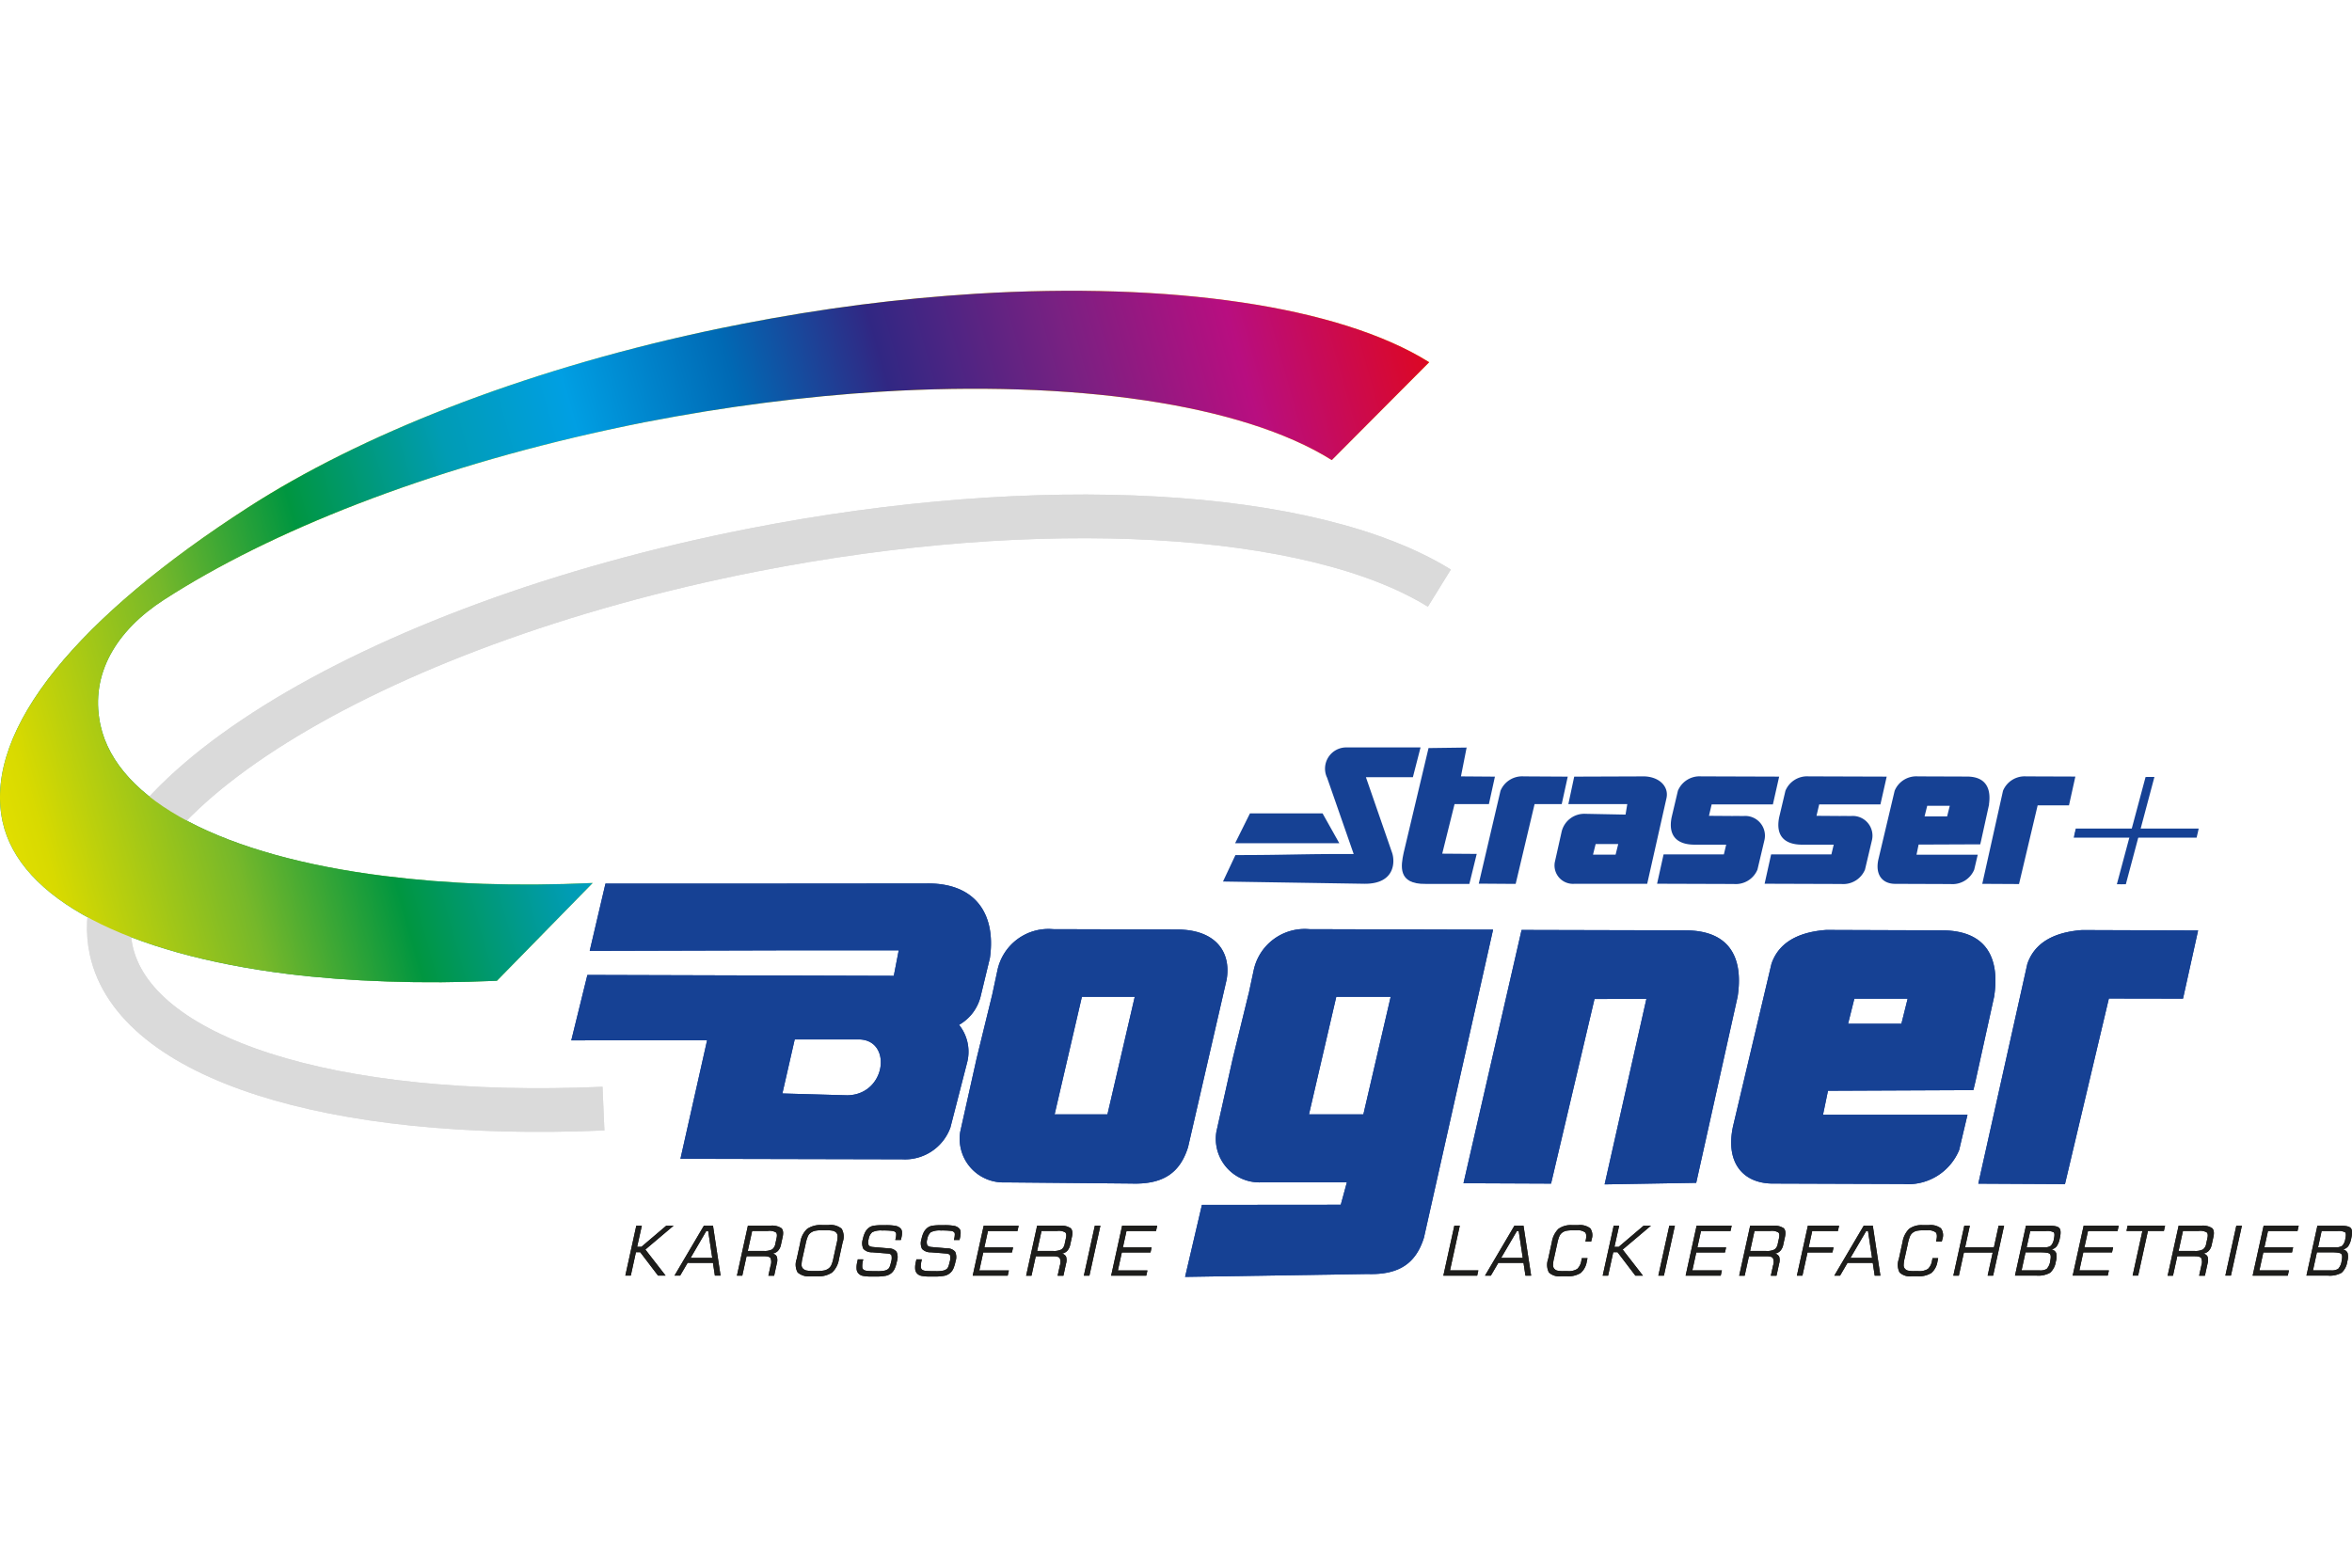 <svg xmlns="http://www.w3.org/2000/svg" xmlns:xlink="http://www.w3.org/1999/xlink" width="150" height="100" viewBox="0 0 150 100"><defs><style>.a{fill:#fff;}.b,.e{fill:none;}.c{clip-path:url(#a);}.d{fill:#1d1d1b;}.e{stroke:#dadada;stroke-miterlimit:22.93;stroke-width:2.786px;}.f{clip-path:url(#b);}.g{clip-path:url(#c);}.h{fill:url(#d);}.i{fill:#164194;fill-rule:evenodd;}.j{fill:url(#g);}</style><clipPath id="a"><rect class="a" width="150" height="100" transform="translate(2040 -1938)"/></clipPath><clipPath id="b"><path class="b" d="M61.257,114.3h-.013c-2.379.108-4.709.122-6.972.045-2.3-.077-4.416-.241-6.337-.479C37.7,112.59,30.8,109.084,29.73,104.147c-.016-.071-.026-.119-.029-.135C28.563,98.2,34.622,91.043,45.42,84.084c7.093-4.572,17.287-8.63,28.966-11.17.725-.159,1.545-.325,2.461-.505-.016,0-.034.005.016-.005h0c2.577-.5,5.112-.913,7.58-1.23,2.442-.315,4.905-.545,7.358-.7,12.366-.757,23.15.765,28.913,4.368L114.5,81.084c-5.749-3.6-16.491-5.114-28.807-4.36-2.347.143-4.8.378-7.35.706-2.516.323-5.04.73-7.538,1.217h0c-.082.021.034-.005-.013,0-.738.146-1.561.315-2.463.511C56.786,81.672,46.84,85.6,40.035,89.987c-3.1,2-4.7,4.762-4.093,7.863.013.074.024.116.026.132,1.064,4.887,7.927,8.361,18.118,9.633,2.053.257,4.162.426,6.3.5,2.177.074,4.5.058,6.964-.053h.013L61.254,114.3"/></clipPath><clipPath id="c"><rect class="b" width="150.268" height="63.236" transform="translate(29.521 70.152)"/></clipPath><linearGradient id="d" x1="-0.29" y1="0.548" x2="0.349" y2="0.548" gradientUnits="objectBoundingBox"><stop offset="0" stop-color="#e30613"/><stop offset="0.13" stop-color="#b80e80"/><stop offset="0.23" stop-color="#782182"/><stop offset="0.34" stop-color="#312783"/><stop offset="0.43" stop-color="#0069b4"/><stop offset="0.53" stop-color="#009fe3"/><stop offset="0.61" stop-color="#009cb4"/><stop offset="0.71" stop-color="#009640"/><stop offset="0.8" stop-color="#76b82a"/><stop offset="0.91" stop-color="#d8da00"/><stop offset="1" stop-color="#ffed00"/></linearGradient><linearGradient id="g" x1="0.692" y1="0.388" x2="0.062" y2="0.203" xlink:href="#d"/></defs><g class="c" transform="translate(-2040 1938)"><g transform="translate(2010.435 -1989.737)"><path class="d" d="M176.659,133.108l.7-3.185h1.484c.341,0,.558.05.648.156s.1.317.029.638a1.345,1.345,0,0,1-.2.519.579.579,0,0,1-.336.2.406.406,0,0,1,.3.228,1.069,1.069,0,0,1-.021.55,1.166,1.166,0,0,1-.362.709,1.529,1.529,0,0,1-.873.183h-1.373m.421-.333h1.161a.76.76,0,0,0,.447-.1.9.9,0,0,0,.22-.505c.05-.23.042-.378-.024-.447s-.27-.1-.611-.1h-.942Zm.323-1.476h1.148a.626.626,0,0,0,.4-.1.829.829,0,0,0,.193-.442c.048-.22.042-.355-.013-.41a.888.888,0,0,0-.505-.082h-.995L177.4,131.3Zm-4.17,1.81.7-3.185h2.236l-.074.339h-1.884l-.228,1.042h1.831l-.071.325H173.91l-.251,1.146h1.884l-.074.333h-2.236Zm-1.741,0,.7-3.185h.355l-.7,3.185Zm-3.68,0,.7-3.185h1.439a1.079,1.079,0,0,1,.7.159c.111.106.138.3.077.569l-.106.482a.8.8,0,0,1-.188.392.592.592,0,0,1-.349.177.371.371,0,0,1,.275.2.781.781,0,0,1-.005.444l-.167.767h-.368l.143-.656a.645.645,0,0,0-.008-.463c-.056-.082-.188-.122-.4-.122h-1.13l-.273,1.241h-.352Zm1.992-2.849h-1.016l-.278,1.275h1.016a1.036,1.036,0,0,0,.542-.1.551.551,0,0,0,.2-.352l.082-.373c.037-.172.024-.291-.042-.355a.824.824,0,0,0-.505-.1Zm-4.617,0,.074-.339h2.386l-.074.339h-1.019l-.624,2.849h-.352l.624-2.849H165.19Zm-3.432,2.849.7-3.185h2.236l-.074.339h-1.884L162.5,131.3h1.831l-.071.325h-1.831l-.251,1.146h1.884l-.074.333h-2.236Zm-3.68,0,.7-3.185h1.484c.344,0,.558.05.648.156s.1.317.029.638a1.345,1.345,0,0,1-.2.519.579.579,0,0,1-.336.2.406.406,0,0,1,.3.228,1.069,1.069,0,0,1-.021.55,1.166,1.166,0,0,1-.362.709,1.529,1.529,0,0,1-.873.183h-1.373Zm.421-.333h1.161a.76.76,0,0,0,.447-.1.9.9,0,0,0,.22-.505c.05-.23.042-.378-.024-.447s-.27-.1-.611-.1h-.942Zm.323-1.476h1.148a.626.626,0,0,0,.4-.1.829.829,0,0,0,.193-.442c.048-.22.042-.355-.013-.41a.888.888,0,0,0-.505-.082h-.995l-.228,1.037Zm-4.675,1.81.7-3.185h.352l-.3,1.376h1.836l.3-1.376h.349l-.7,3.185h-.349l.323-1.476h-1.836l-.323,1.476Zm-3.241-2.132a1.512,1.512,0,0,1,.421-.852,1.355,1.355,0,0,1,.878-.238h.373a1.078,1.078,0,0,1,.781.206.767.767,0,0,1,.085.7l-.032.14h-.365l.019-.087c.053-.241.04-.407-.04-.495a.776.776,0,0,0-.548-.132h-.246a1.889,1.889,0,0,0-.429.034.666.666,0,0,0-.246.119.576.576,0,0,0-.169.214,2.428,2.428,0,0,0-.14.482l-.2.907a2.118,2.118,0,0,0-.069.479.336.336,0,0,0,.077.212.372.372,0,0,0,.188.119,1.678,1.678,0,0,0,.421.034h.246a1.023,1.023,0,0,0,.616-.138.924.924,0,0,0,.262-.534c.008-.04.016-.071.019-.093s.008-.042.011-.061h.362l-.045.209a1.211,1.211,0,0,1-.392.738,1.476,1.476,0,0,1-.878.206h-.373a.946.946,0,0,1-.775-.241,1.077,1.077,0,0,1-.048-.852l.235-1.079Zm-4.35,2.132,1.876-3.185h.579l.484,3.185h-.362l-.124-.815h-1.611l-.476.815h-.365Zm1.027-1.13h1.381l-.259-1.717h-.114Zm-3.413,1.13.7-3.185h1.99l-.074.339h-1.64l-.228,1.042h1.59l-.071.325h-1.59l-.325,1.482h-.352Zm-3.68,0,.7-3.185h1.439a1.079,1.079,0,0,1,.7.159c.111.106.138.3.077.569l-.106.482a.8.8,0,0,1-.188.392.592.592,0,0,1-.349.177.381.381,0,0,1,.278.2.781.781,0,0,1-.005.444l-.167.767H142.5l.143-.656a.645.645,0,0,0-.008-.463c-.056-.082-.188-.122-.4-.122h-1.13l-.273,1.241h-.352Zm1.992-2.849h-1.016l-.28,1.275H142.2a1.043,1.043,0,0,0,.542-.1.551.551,0,0,0,.2-.352l.082-.373c.037-.172.024-.291-.042-.355a.82.82,0,0,0-.5-.1Zm-5.408,2.849.7-3.185h2.236l-.074.339h-1.884l-.228,1.042h1.831l-.071.325h-1.831l-.251,1.146h1.884l-.074.333h-2.236Zm-1.741,0,.7-3.185h.355l-.7,3.185Zm-3.548,0,.7-3.185h.349l-.3,1.349h.273l1.587-1.349h.466l-1.8,1.521,1.291,1.664h-.482l-1.138-1.495h-.273l-.328,1.495h-.352Zm-3.244-2.132a1.512,1.512,0,0,1,.421-.852,1.355,1.355,0,0,1,.878-.238h.373a1.078,1.078,0,0,1,.781.206.775.775,0,0,1,.085.7l-.029.14h-.365l.019-.087c.053-.241.04-.407-.04-.495a.776.776,0,0,0-.548-.132h-.246a1.889,1.889,0,0,0-.429.034.666.666,0,0,0-.246.119.576.576,0,0,0-.169.214,2.429,2.429,0,0,0-.14.482l-.2.907a2.118,2.118,0,0,0-.069.479.336.336,0,0,0,.077.212.376.376,0,0,0,.185.119,1.678,1.678,0,0,0,.421.034h.246a1.023,1.023,0,0,0,.616-.138.924.924,0,0,0,.262-.534c.008-.04.016-.071.019-.093s.008-.042.011-.061h.362l-.045.209a1.211,1.211,0,0,1-.392.738,1.476,1.476,0,0,1-.878.206h-.373a.946.946,0,0,1-.775-.241,1.077,1.077,0,0,1-.048-.852l.235-1.079Zm-4.262,2.132,1.876-3.185h.579l.487,3.185h-.362l-.124-.815H125.12l-.476.815h-.365Zm1.027-1.13h1.381l-.259-1.717h-.114Zm-3.683,1.13.7-3.185h.347l-.624,2.852h1.807l-.074.333Zm-21.187,0,.7-3.185h2.236l-.074.339h-1.884l-.228,1.042h1.831l-.071.325H101.11l-.251,1.146h1.884l-.074.333h-2.236Zm-1.741,0,.7-3.185h.355l-.7,3.185Zm-3.68,0,.7-3.185h1.439a1.079,1.079,0,0,1,.7.159c.111.106.138.3.077.569l-.106.482a.822.822,0,0,1-.188.392.592.592,0,0,1-.349.177.371.371,0,0,1,.275.2.781.781,0,0,1-.005.444l-.167.767h-.368l.143-.656a.645.645,0,0,0-.008-.463c-.056-.082-.185-.122-.4-.122h-1.13l-.273,1.241h-.352ZM97,130.258H95.988l-.28,1.275h1.016a1.036,1.036,0,0,0,.542-.1.551.551,0,0,0,.2-.352l.082-.373c.037-.172.024-.291-.042-.355a.83.83,0,0,0-.505-.1ZM91.6,133.108l.7-3.185H94.53l-.074.339H92.572l-.228,1.042h1.831l-.071.325H92.273l-.251,1.146h1.884l-.074.333H91.6Zm-3.6-1.037h.355l-.013.061a1.528,1.528,0,0,0-.05.421.235.235,0,0,0,.1.19.568.568,0,0,0,.225.061c.106.013.323.019.659.019a2.033,2.033,0,0,0,.429-.034.557.557,0,0,0,.249-.114.383.383,0,0,0,.093-.146,1.759,1.759,0,0,0,.079-.278.836.836,0,0,0,.026-.447c-.034-.061-.122-.1-.259-.108l-.966-.077a.728.728,0,0,1-.561-.22.84.84,0,0,1-.032-.627,1.682,1.682,0,0,1,.153-.447.886.886,0,0,1,.241-.28.705.705,0,0,1,.3-.122,3.711,3.711,0,0,1,.619-.034h.114a3.235,3.235,0,0,1,.68.048.6.6,0,0,1,.3.164.341.341,0,0,1,.087.22,1.2,1.2,0,0,1-.034.355c-.011.042-.016.074-.021.1s-.011.042-.016.058h-.355l.019-.079a1.273,1.273,0,0,0,.037-.27.22.22,0,0,0-.034-.138.339.339,0,0,0-.217-.093,4.729,4.729,0,0,0-.638-.026,1.251,1.251,0,0,0-.643.111.742.742,0,0,0-.225.444.587.587,0,0,0,0,.378c.04.069.138.111.291.122l.984.085a.64.64,0,0,1,.505.217.835.835,0,0,1,.024.611,2.262,2.262,0,0,1-.143.471.813.813,0,0,1-.193.262.8.8,0,0,1-.352.183,3.422,3.422,0,0,1-.725.053h-.159a2.881,2.881,0,0,1-.614-.045.524.524,0,0,1-.273-.156.459.459,0,0,1-.114-.278,1.4,1.4,0,0,1,.04-.444l.034-.156Zm-3.738,0h.355l-.013.061a1.405,1.405,0,0,0-.048.421.235.235,0,0,0,.1.19.582.582,0,0,0,.225.061c.106.013.323.019.659.019a2.033,2.033,0,0,0,.429-.034.557.557,0,0,0,.249-.114.418.418,0,0,0,.093-.146,1.759,1.759,0,0,0,.079-.278.808.808,0,0,0,.026-.447c-.034-.061-.122-.1-.262-.108l-.966-.077a.728.728,0,0,1-.561-.22.84.84,0,0,1-.032-.627,1.682,1.682,0,0,1,.153-.447.886.886,0,0,1,.241-.28.705.705,0,0,1,.3-.122,3.711,3.711,0,0,1,.619-.034h.114a3.252,3.252,0,0,1,.68.048.6.6,0,0,1,.3.164.341.341,0,0,1,.087.22,1.2,1.2,0,0,1-.034.355c-.008.042-.016.074-.021.1s-.011.042-.016.058h-.355l.019-.079a1.12,1.12,0,0,0,.037-.27.22.22,0,0,0-.034-.138.339.339,0,0,0-.217-.093,4.729,4.729,0,0,0-.638-.026,1.251,1.251,0,0,0-.643.111.742.742,0,0,0-.225.444.587.587,0,0,0,0,.378c.04.069.138.111.291.122l.984.085a.64.64,0,0,1,.505.217.835.835,0,0,1,.024.611,2.262,2.262,0,0,1-.143.471.847.847,0,0,1-.19.262.815.815,0,0,1-.352.183,3.422,3.422,0,0,1-.725.053h-.159a2.881,2.881,0,0,1-.614-.045.524.524,0,0,1-.273-.156.459.459,0,0,1-.114-.278,1.4,1.4,0,0,1,.04-.444l.034-.156Zm-3.654-1.1a1.432,1.432,0,0,1,.439-.849,1.52,1.52,0,0,1,.95-.241h.4a1.1,1.1,0,0,1,.847.238,1.025,1.025,0,0,1,.063.855l-.238,1.082a1.449,1.449,0,0,1-.439.852,1.533,1.533,0,0,1-.947.241h-.4a1.088,1.088,0,0,1-.844-.241,1.018,1.018,0,0,1-.066-.852l.235-1.082Zm1.614-.759h-.2a2.27,2.27,0,0,0-.484.037.792.792,0,0,0-.267.122.572.572,0,0,0-.18.22,2.375,2.375,0,0,0-.143.474l-.2.9a2.052,2.052,0,0,0-.063.471.336.336,0,0,0,.085.217.452.452,0,0,0,.214.122,2.035,2.035,0,0,0,.468.037h.2a2.27,2.27,0,0,0,.484-.037.737.737,0,0,0,.27-.122.574.574,0,0,0,.175-.212,2.1,2.1,0,0,0,.14-.474l.2-.907a1.928,1.928,0,0,0,.063-.474.329.329,0,0,0-.085-.22.449.449,0,0,0-.212-.119,2.09,2.09,0,0,0-.471-.034Zm-5.659,2.894.7-3.185H78.7a1.079,1.079,0,0,1,.7.159c.111.106.138.3.077.569l-.106.482a.8.8,0,0,1-.188.392.592.592,0,0,1-.349.177.371.371,0,0,1,.275.2.781.781,0,0,1-.005.444l-.167.767h-.368l.143-.656a.665.665,0,0,0-.005-.463c-.056-.082-.188-.122-.4-.122h-1.13l-.273,1.241h-.352Zm1.992-2.849H77.534l-.28,1.275h1.016a1.036,1.036,0,0,0,.542-.1.551.551,0,0,0,.2-.352l.082-.373c.037-.172.024-.291-.042-.355a.82.82,0,0,0-.5-.1Zm-5.974,2.849,1.876-3.185h.579l.484,3.185h-.362l-.124-.815H73.417l-.476.815Zm1.027-1.13h1.381l-.259-1.717H74.61Zm-4.162,1.13.7-3.185h.352l-.3,1.349h.273l1.587-1.349h.466l-1.8,1.521,1.291,1.664h-.482l-1.138-1.495h-.273l-.328,1.495h-.352Z"/><path class="e" d="M68.051,122.453c-17.467.759-29.9-3.241-31.394-10.1-2.019-9.276,16.33-20.711,40.972-25.539,18.24-3.574,35.567-2.609,43.732,2.437"/><g class="f"><g class="g"><rect class="h" width="159.653" height="137.243" transform="matrix(0.824, -0.567, 0.567, 0.824, 0, 90.448)"/></g></g><path class="i" d="M109.28,103.623h4.633l1.066,1.9h-6.643l.945-1.9"/><path class="i" d="M123.744,106.206l-2.2-.016.786-3.162h2.191l.384-1.751-2.167-.016.362-1.839-2.429.032-1.587,6.681c-.172.82-.4,2.013,1.4,1.984h2.791l.468-1.908"/><path class="i" d="M127.435,103.028h1.73l.384-1.751-2.81-.016a1.494,1.494,0,0,0-1.479.918l-1.386,5.924,1.849.013h.505l1.206-5.088"/><path class="i" d="M131.33,105.576h1.439l-.169.677H131.16l.169-.677m2.016-2.548h-3.757l.373-1.751,4.487-.016c.966.04,1.55.661,1.4,1.378l-1.23,5.463-.005.013h-4.678a1.175,1.175,0,0,1-1.214-1.368l.442-1.976a1.487,1.487,0,0,1,1.521-1.122l2.551.05.111-.669Z"/><path class="i" d="M138.732,103.049h3.9l.4-1.773-4.979-.016a1.494,1.494,0,0,0-1.479.918l-.4,1.693c-.249,1.246.415,1.738,1.442,1.746h2.037l-.148.619h-3.844l-.415,1.873,4.889.016a1.5,1.5,0,0,0,1.513-.918l.439-1.855a1.259,1.259,0,0,0-1.315-1.564h-.169l-.508-.005v.005l-1.54-.011.172-.73"/><path class="i" d="M145.59,103.049h3.9l.4-1.773-4.979-.016a1.494,1.494,0,0,0-1.479.918l-.4,1.693c-.249,1.246.415,1.738,1.442,1.746h2.037l-.148.619h-3.844l-.415,1.873,4.889.016a1.5,1.5,0,0,0,1.513-.918l.439-1.855a1.259,1.259,0,0,0-1.315-1.564h-.169l-.508-.005v.005l-1.54-.011.172-.73"/><path class="i" d="M152.474,103.137h1.439l-.169.677h-1.439l.169-.677m3.937-.087c.14-.934-.127-1.775-1.4-1.778l-3.135-.011a1.491,1.491,0,0,0-1.479.918l-1.04,4.392c-.206.958.246,1.527,1.04,1.545l3.561.013a1.5,1.5,0,0,0,1.513-.918l.225-.952h-3.905l.135-.648,3.929-.016.056-.235.508-2.307Z"/><path class="i" d="M161.515,103.113l.407-1.841-3.135-.011a1.494,1.494,0,0,0-1.479.918l-1.323,5.937,2.344.013,1.188-5.019h2"/><path class="i" d="M108.357,106.28c3.408,0,4.135-.077,7.54-.066l-1.707-4.9h-.005a1.354,1.354,0,0,1,1.185-1.9h4.791l-.489,1.9h-2.995l1.669,4.818c.185.529.222,1.987-1.749,1.979l-9.035-.143.794-1.691"/><path class="i" d="M169.727,104.856l-.071.312h-7.839l.069-.312h7.842"/><path class="i" d="M166.4,101.3l.328-.005L164.9,108.14h-.331L166.4,101.3"/><path class="i" d="M166.637,101.3l.328-.005-1.823,6.845h-.331l1.826-6.839"/><path class="i" d="M169.788,104.589l-.069.312h-7.842l.069-.312h7.842"/><path class="i" d="M92.852,115.148l.32-1.495a3.325,3.325,0,0,1,3.551-2.646l7.879.021c2.529-.005,3.487,1.463,3.193,3.191l-2.461,10.694c-.511,1.622-1.561,2.386-3.609,2.32l-8.054-.074a2.784,2.784,0,0,1-2.865-3.236l1.042-4.664,1.005-4.111m5.71.172h3.371l-1.741,7.5H96.824Zm10.631-.172.32-1.495a3.327,3.327,0,0,1,3.551-2.646l11.721.032-4.408,19.645c-.511,1.622-1.558,2.386-3.609,2.32l-11.625.183,1.074-4.593,8.855-.008.389-1.429h-5.456a2.779,2.779,0,0,1-2.865-3.23l1.042-4.664,1.005-4.111Zm5.593.172h3.469l-1.741,7.5h-3.469Zm25.6-.037c.331-2.2-.3-4.188-3.315-4.2l-10.467-.026L122.9,127.213l5.585.024,2.77-11.776,3.31-.008L131.9,127.287l5.842-.1,2.646-11.9Zm16.359,0c.331-2.2-.3-4.188-3.315-4.2l-7.4-.026c-1.815.135-3.04.825-3.492,2.167l-2.45,10.363c-.484,2.257.579,3.6,2.453,3.646l8.4.029a3.524,3.524,0,0,0,3.569-2.167l.532-2.249h-9.215l.318-1.532,9.271-.04.132-.553,1.2-5.442Zm-8.919.159h3.4l-.4,1.6h-3.4Zm20.962-.008.96-4.344-7.4-.026c-1.815.135-3.04.825-3.492,2.167l-3.125,14.009,5.527.029,2.8-11.84,4.723.008Z"/><path class="i" d="M80.248,118.04H84.32c2.175-.005,1.786,3.54-.728,3.564l-4.13-.116.786-3.447M68.17,108.1H78.513l10.115-.008c3.2-.058,4.466,2.011,4.067,4.762l-.571,2.363a2.888,2.888,0,0,1-1.394,1.894,2.738,2.738,0,0,1,.511,2.413l-1.064,4.138a3.083,3.083,0,0,1-3.085,2.024l-14.131-.032,1.7-7.562-8.662.008,1.027-4.172,19.541.056.315-1.627h-6.95l-12.758.034,1.005-4.291Z"/><path class="d" d="M176.659,133.108l.7-3.185h1.484c.341,0,.558.05.648.156s.1.317.029.638a1.345,1.345,0,0,1-.2.519.579.579,0,0,1-.336.2.406.406,0,0,1,.3.228,1.069,1.069,0,0,1-.021.55,1.166,1.166,0,0,1-.362.709,1.529,1.529,0,0,1-.873.183h-1.373m.421-.333h1.161a.76.76,0,0,0,.447-.1.9.9,0,0,0,.22-.505c.05-.23.042-.378-.024-.447s-.27-.1-.611-.1h-.942Zm.323-1.476h1.148a.626.626,0,0,0,.4-.1.829.829,0,0,0,.193-.442c.048-.22.042-.355-.013-.41a.888.888,0,0,0-.505-.082h-.995L177.4,131.3Zm-4.17,1.81.7-3.185h2.236l-.074.339h-1.884l-.228,1.042h1.831l-.071.325H173.91l-.251,1.146h1.884l-.074.333h-2.236Zm-1.741,0,.7-3.185h.355l-.7,3.185Zm-3.68,0,.7-3.185h1.439a1.079,1.079,0,0,1,.7.159c.111.106.138.3.077.569l-.106.482a.8.8,0,0,1-.188.392.592.592,0,0,1-.349.177.371.371,0,0,1,.275.2.781.781,0,0,1-.005.444l-.167.767h-.368l.143-.656a.645.645,0,0,0-.008-.463c-.056-.082-.188-.122-.4-.122h-1.13l-.273,1.241h-.352Zm1.992-2.849h-1.016l-.278,1.275h1.016a1.036,1.036,0,0,0,.542-.1.551.551,0,0,0,.2-.352l.082-.373c.037-.172.024-.291-.042-.355a.824.824,0,0,0-.505-.1Zm-4.617,0,.074-.339h2.386l-.074.339h-1.019l-.624,2.849h-.352l.624-2.849H165.19Zm-3.432,2.849.7-3.185h2.236l-.074.339h-1.884L162.5,131.3h1.831l-.071.325h-1.831l-.251,1.146h1.884l-.074.333h-2.236Zm-3.68,0,.7-3.185h1.484c.344,0,.558.05.648.156s.1.317.029.638a1.345,1.345,0,0,1-.2.519.579.579,0,0,1-.336.2.406.406,0,0,1,.3.228,1.069,1.069,0,0,1-.021.55,1.166,1.166,0,0,1-.362.709,1.529,1.529,0,0,1-.873.183h-1.373Zm.421-.333h1.161a.76.76,0,0,0,.447-.1.9.9,0,0,0,.22-.505c.05-.23.042-.378-.024-.447s-.27-.1-.611-.1h-.942Zm.323-1.476h1.148a.626.626,0,0,0,.4-.1.829.829,0,0,0,.193-.442c.048-.22.042-.355-.013-.41a.888.888,0,0,0-.505-.082h-.995l-.228,1.037Zm-4.675,1.81.7-3.185h.352l-.3,1.376h1.836l.3-1.376h.349l-.7,3.185h-.349l.323-1.476h-1.836l-.323,1.476Zm-3.241-2.132a1.512,1.512,0,0,1,.421-.852,1.355,1.355,0,0,1,.878-.238h.373a1.078,1.078,0,0,1,.781.206.767.767,0,0,1,.085.7l-.032.14h-.365l.019-.087c.053-.241.04-.407-.04-.495a.776.776,0,0,0-.548-.132h-.246a1.889,1.889,0,0,0-.429.034.666.666,0,0,0-.246.119.576.576,0,0,0-.169.214,2.428,2.428,0,0,0-.14.482l-.2.907a2.118,2.118,0,0,0-.069.479.336.336,0,0,0,.077.212.372.372,0,0,0,.188.119,1.678,1.678,0,0,0,.421.034h.246a1.023,1.023,0,0,0,.616-.138.924.924,0,0,0,.262-.534c.008-.04.016-.071.019-.093s.008-.042.011-.061h.362l-.045.209a1.211,1.211,0,0,1-.392.738,1.476,1.476,0,0,1-.878.206h-.373a.946.946,0,0,1-.775-.241,1.077,1.077,0,0,1-.048-.852l.235-1.079Zm-4.35,2.132,1.876-3.185h.579l.484,3.185h-.362l-.124-.815h-1.611l-.476.815h-.365Zm1.027-1.13h1.381l-.259-1.717h-.114Zm-3.413,1.13.7-3.185h1.99l-.074.339h-1.64l-.228,1.042h1.59l-.071.325h-1.59l-.325,1.482h-.352Zm-3.68,0,.7-3.185h1.439a1.079,1.079,0,0,1,.7.159c.111.106.138.3.077.569l-.106.482a.8.8,0,0,1-.188.392.592.592,0,0,1-.349.177.381.381,0,0,1,.278.2.781.781,0,0,1-.005.444l-.167.767H142.5l.143-.656a.645.645,0,0,0-.008-.463c-.056-.082-.188-.122-.4-.122h-1.13l-.273,1.241h-.352Zm1.992-2.849h-1.016l-.28,1.275H142.2a1.043,1.043,0,0,0,.542-.1.551.551,0,0,0,.2-.352l.082-.373c.037-.172.024-.291-.042-.355a.82.82,0,0,0-.5-.1Zm-5.408,2.849.7-3.185h2.236l-.074.339h-1.884l-.228,1.042h1.831l-.071.325h-1.831l-.251,1.146h1.884l-.074.333h-2.236Zm-1.741,0,.7-3.185h.355l-.7,3.185Zm-3.548,0,.7-3.185h.349l-.3,1.349h.273l1.587-1.349h.466l-1.8,1.521,1.291,1.664h-.482l-1.138-1.495h-.273l-.328,1.495h-.352Zm-3.244-2.132a1.512,1.512,0,0,1,.421-.852,1.355,1.355,0,0,1,.878-.238h.373a1.078,1.078,0,0,1,.781.206.775.775,0,0,1,.085.7l-.029.14h-.365l.019-.087c.053-.241.04-.407-.04-.495a.776.776,0,0,0-.548-.132h-.246a1.889,1.889,0,0,0-.429.034.666.666,0,0,0-.246.119.576.576,0,0,0-.169.214,2.429,2.429,0,0,0-.14.482l-.2.907a2.118,2.118,0,0,0-.069.479.336.336,0,0,0,.077.212.376.376,0,0,0,.185.119,1.678,1.678,0,0,0,.421.034h.246a1.023,1.023,0,0,0,.616-.138.924.924,0,0,0,.262-.534c.008-.04.016-.071.019-.093s.008-.042.011-.061h.362l-.045.209a1.211,1.211,0,0,1-.392.738,1.476,1.476,0,0,1-.878.206h-.373a.946.946,0,0,1-.775-.241,1.077,1.077,0,0,1-.048-.852l.235-1.079Zm-4.262,2.132,1.876-3.185h.579l.487,3.185h-.362l-.124-.815H125.12l-.476.815h-.365Zm1.027-1.13h1.381l-.259-1.717h-.114Zm-3.683,1.13.7-3.185h.347l-.624,2.852h1.807l-.074.333Zm-21.187,0,.7-3.185h2.236l-.074.339h-1.884l-.228,1.042h1.831l-.071.325H101.11l-.251,1.146h1.884l-.074.333h-2.236Zm-1.741,0,.7-3.185h.355l-.7,3.185Zm-3.68,0,.7-3.185h1.439a1.079,1.079,0,0,1,.7.159c.111.106.138.3.077.569l-.106.482a.822.822,0,0,1-.188.392.592.592,0,0,1-.349.177.371.371,0,0,1,.275.2.781.781,0,0,1-.005.444l-.167.767h-.368l.143-.656a.645.645,0,0,0-.008-.463c-.056-.082-.185-.122-.4-.122h-1.13l-.273,1.241h-.352ZM97,130.258H95.988l-.28,1.275h1.016a1.036,1.036,0,0,0,.542-.1.551.551,0,0,0,.2-.352l.082-.373c.037-.172.024-.291-.042-.355a.83.83,0,0,0-.505-.1ZM91.6,133.108l.7-3.185H94.53l-.074.339H92.572l-.228,1.042h1.831l-.071.325H92.273l-.251,1.146h1.884l-.074.333H91.6Zm-3.6-1.037h.355l-.013.061a1.528,1.528,0,0,0-.05.421.235.235,0,0,0,.1.19.568.568,0,0,0,.225.061c.106.013.323.019.659.019a2.033,2.033,0,0,0,.429-.034.557.557,0,0,0,.249-.114.383.383,0,0,0,.093-.146,1.759,1.759,0,0,0,.079-.278.836.836,0,0,0,.026-.447c-.034-.061-.122-.1-.259-.108l-.966-.077a.728.728,0,0,1-.561-.22.84.84,0,0,1-.032-.627,1.682,1.682,0,0,1,.153-.447.886.886,0,0,1,.241-.28.705.705,0,0,1,.3-.122,3.711,3.711,0,0,1,.619-.034h.114a3.235,3.235,0,0,1,.68.048.6.6,0,0,1,.3.164.341.341,0,0,1,.087.22,1.2,1.2,0,0,1-.034.355c-.011.042-.016.074-.021.1s-.011.042-.016.058h-.355l.019-.079a1.273,1.273,0,0,0,.037-.27.22.22,0,0,0-.034-.138.339.339,0,0,0-.217-.093,4.729,4.729,0,0,0-.638-.026,1.251,1.251,0,0,0-.643.111.742.742,0,0,0-.225.444.587.587,0,0,0,0,.378c.04.069.138.111.291.122l.984.085a.64.64,0,0,1,.505.217.835.835,0,0,1,.024.611,2.262,2.262,0,0,1-.143.471.813.813,0,0,1-.193.262.8.8,0,0,1-.352.183,3.422,3.422,0,0,1-.725.053h-.159a2.881,2.881,0,0,1-.614-.045.524.524,0,0,1-.273-.156.459.459,0,0,1-.114-.278,1.4,1.4,0,0,1,.04-.444l.034-.156Zm-3.738,0h.355l-.013.061a1.405,1.405,0,0,0-.048.421.235.235,0,0,0,.1.19.582.582,0,0,0,.225.061c.106.013.323.019.659.019a2.033,2.033,0,0,0,.429-.034.557.557,0,0,0,.249-.114.418.418,0,0,0,.093-.146,1.759,1.759,0,0,0,.079-.278.808.808,0,0,0,.026-.447c-.034-.061-.122-.1-.262-.108l-.966-.077a.728.728,0,0,1-.561-.22.84.84,0,0,1-.032-.627,1.682,1.682,0,0,1,.153-.447.886.886,0,0,1,.241-.28.705.705,0,0,1,.3-.122,3.711,3.711,0,0,1,.619-.034h.114a3.252,3.252,0,0,1,.68.048.6.6,0,0,1,.3.164.341.341,0,0,1,.087.22,1.2,1.2,0,0,1-.034.355c-.008.042-.016.074-.021.1s-.011.042-.016.058h-.355l.019-.079a1.12,1.12,0,0,0,.037-.27.22.22,0,0,0-.034-.138.339.339,0,0,0-.217-.093,4.729,4.729,0,0,0-.638-.026,1.251,1.251,0,0,0-.643.111.742.742,0,0,0-.225.444.587.587,0,0,0,0,.378c.04.069.138.111.291.122l.984.085a.64.64,0,0,1,.505.217.835.835,0,0,1,.024.611,2.262,2.262,0,0,1-.143.471.847.847,0,0,1-.19.262.815.815,0,0,1-.352.183,3.422,3.422,0,0,1-.725.053h-.159a2.881,2.881,0,0,1-.614-.045.524.524,0,0,1-.273-.156.459.459,0,0,1-.114-.278,1.4,1.4,0,0,1,.04-.444l.034-.156Zm-3.654-1.1a1.432,1.432,0,0,1,.439-.849,1.52,1.52,0,0,1,.95-.241h.4a1.1,1.1,0,0,1,.847.238,1.025,1.025,0,0,1,.063.855l-.238,1.082a1.449,1.449,0,0,1-.439.852,1.533,1.533,0,0,1-.947.241h-.4a1.088,1.088,0,0,1-.844-.241,1.018,1.018,0,0,1-.066-.852l.235-1.082Zm1.614-.759h-.2a2.27,2.27,0,0,0-.484.037.792.792,0,0,0-.267.122.572.572,0,0,0-.18.22,2.375,2.375,0,0,0-.143.474l-.2.9a2.052,2.052,0,0,0-.063.471.336.336,0,0,0,.085.217.452.452,0,0,0,.214.122,2.035,2.035,0,0,0,.468.037h.2a2.27,2.27,0,0,0,.484-.037.737.737,0,0,0,.27-.122.574.574,0,0,0,.175-.212,2.1,2.1,0,0,0,.14-.474l.2-.907a1.928,1.928,0,0,0,.063-.474.329.329,0,0,0-.085-.22.449.449,0,0,0-.212-.119,2.09,2.09,0,0,0-.471-.034Zm-5.659,2.894.7-3.185H78.7a1.079,1.079,0,0,1,.7.159c.111.106.138.3.077.569l-.106.482a.8.8,0,0,1-.188.392.592.592,0,0,1-.349.177.371.371,0,0,1,.275.2.781.781,0,0,1-.005.444l-.167.767h-.368l.143-.656a.665.665,0,0,0-.005-.463c-.056-.082-.188-.122-.4-.122h-1.13l-.273,1.241h-.352Zm1.992-2.849H77.534l-.28,1.275h1.016a1.036,1.036,0,0,0,.542-.1.551.551,0,0,0,.2-.352l.082-.373c.037-.172.024-.291-.042-.355a.82.82,0,0,0-.5-.1Zm-5.974,2.849,1.876-3.185h.579l.484,3.185h-.362l-.124-.815H73.417l-.476.815Zm1.027-1.13h1.381l-.259-1.717H74.61Zm-4.162,1.13.7-3.185h.352l-.3,1.349h.273l1.587-1.349h.466l-1.8,1.521,1.291,1.664h-.482l-1.138-1.495h-.273l-.328,1.495h-.352Z"/><path class="e" d="M68.051,122.453c-17.467.759-29.9-3.241-31.394-10.1-2.019-9.276,16.33-20.711,40.972-25.539,18.24-3.574,35.567-2.609,43.732,2.437"/><g class="f"><g class="g"><rect class="j" width="159.653" height="137.243" transform="matrix(0.824, -0.567, 0.567, 0.824, 0, 90.448)"/></g></g><path class="i" d="M92.852,115.148l.32-1.495a3.325,3.325,0,0,1,3.551-2.646l7.879.021c2.529-.005,3.487,1.463,3.193,3.191l-2.461,10.694c-.511,1.622-1.561,2.386-3.609,2.32l-8.054-.074a2.784,2.784,0,0,1-2.865-3.236l1.042-4.664,1.005-4.111m5.71.172h3.371l-1.741,7.5H96.824Zm10.631-.172.32-1.495a3.327,3.327,0,0,1,3.551-2.646l11.721.032-4.408,19.645c-.511,1.622-1.558,2.386-3.609,2.32l-11.625.183,1.074-4.593,8.855-.008.389-1.429h-5.456a2.779,2.779,0,0,1-2.865-3.23l1.042-4.664,1.005-4.111Zm5.593.172h3.469l-1.741,7.5h-3.469Zm25.6-.037c.331-2.2-.3-4.188-3.315-4.2l-10.467-.026L122.9,127.213l5.585.024,2.77-11.776,3.31-.008L131.9,127.287l5.842-.1,2.646-11.9Zm16.359,0c.331-2.2-.3-4.188-3.315-4.2l-7.4-.026c-1.815.135-3.04.825-3.492,2.167l-2.45,10.363c-.484,2.257.579,3.6,2.453,3.646l8.4.029a3.524,3.524,0,0,0,3.569-2.167l.532-2.249h-9.215l.318-1.532,9.271-.04.132-.553,1.2-5.442Zm-8.919.159h3.4l-.4,1.6h-3.4Zm20.962-.008.96-4.344-7.4-.026c-1.815.135-3.04.825-3.492,2.167l-3.125,14.009,5.527.029,2.8-11.84,4.723.008Z"/><path class="i" d="M80.248,118.04H84.32c2.175-.005,1.786,3.54-.728,3.564l-4.13-.116.786-3.447M68.17,108.1H78.513l10.115-.008c3.2-.058,4.466,2.011,4.067,4.762l-.571,2.363a2.888,2.888,0,0,1-1.394,1.894,2.738,2.738,0,0,1,.511,2.413l-1.064,4.138a3.083,3.083,0,0,1-3.085,2.024l-14.131-.032,1.7-7.562-8.662.008,1.027-4.172,19.541.056.315-1.627h-6.95l-12.758.034,1.005-4.291Z"/></g></g></svg>